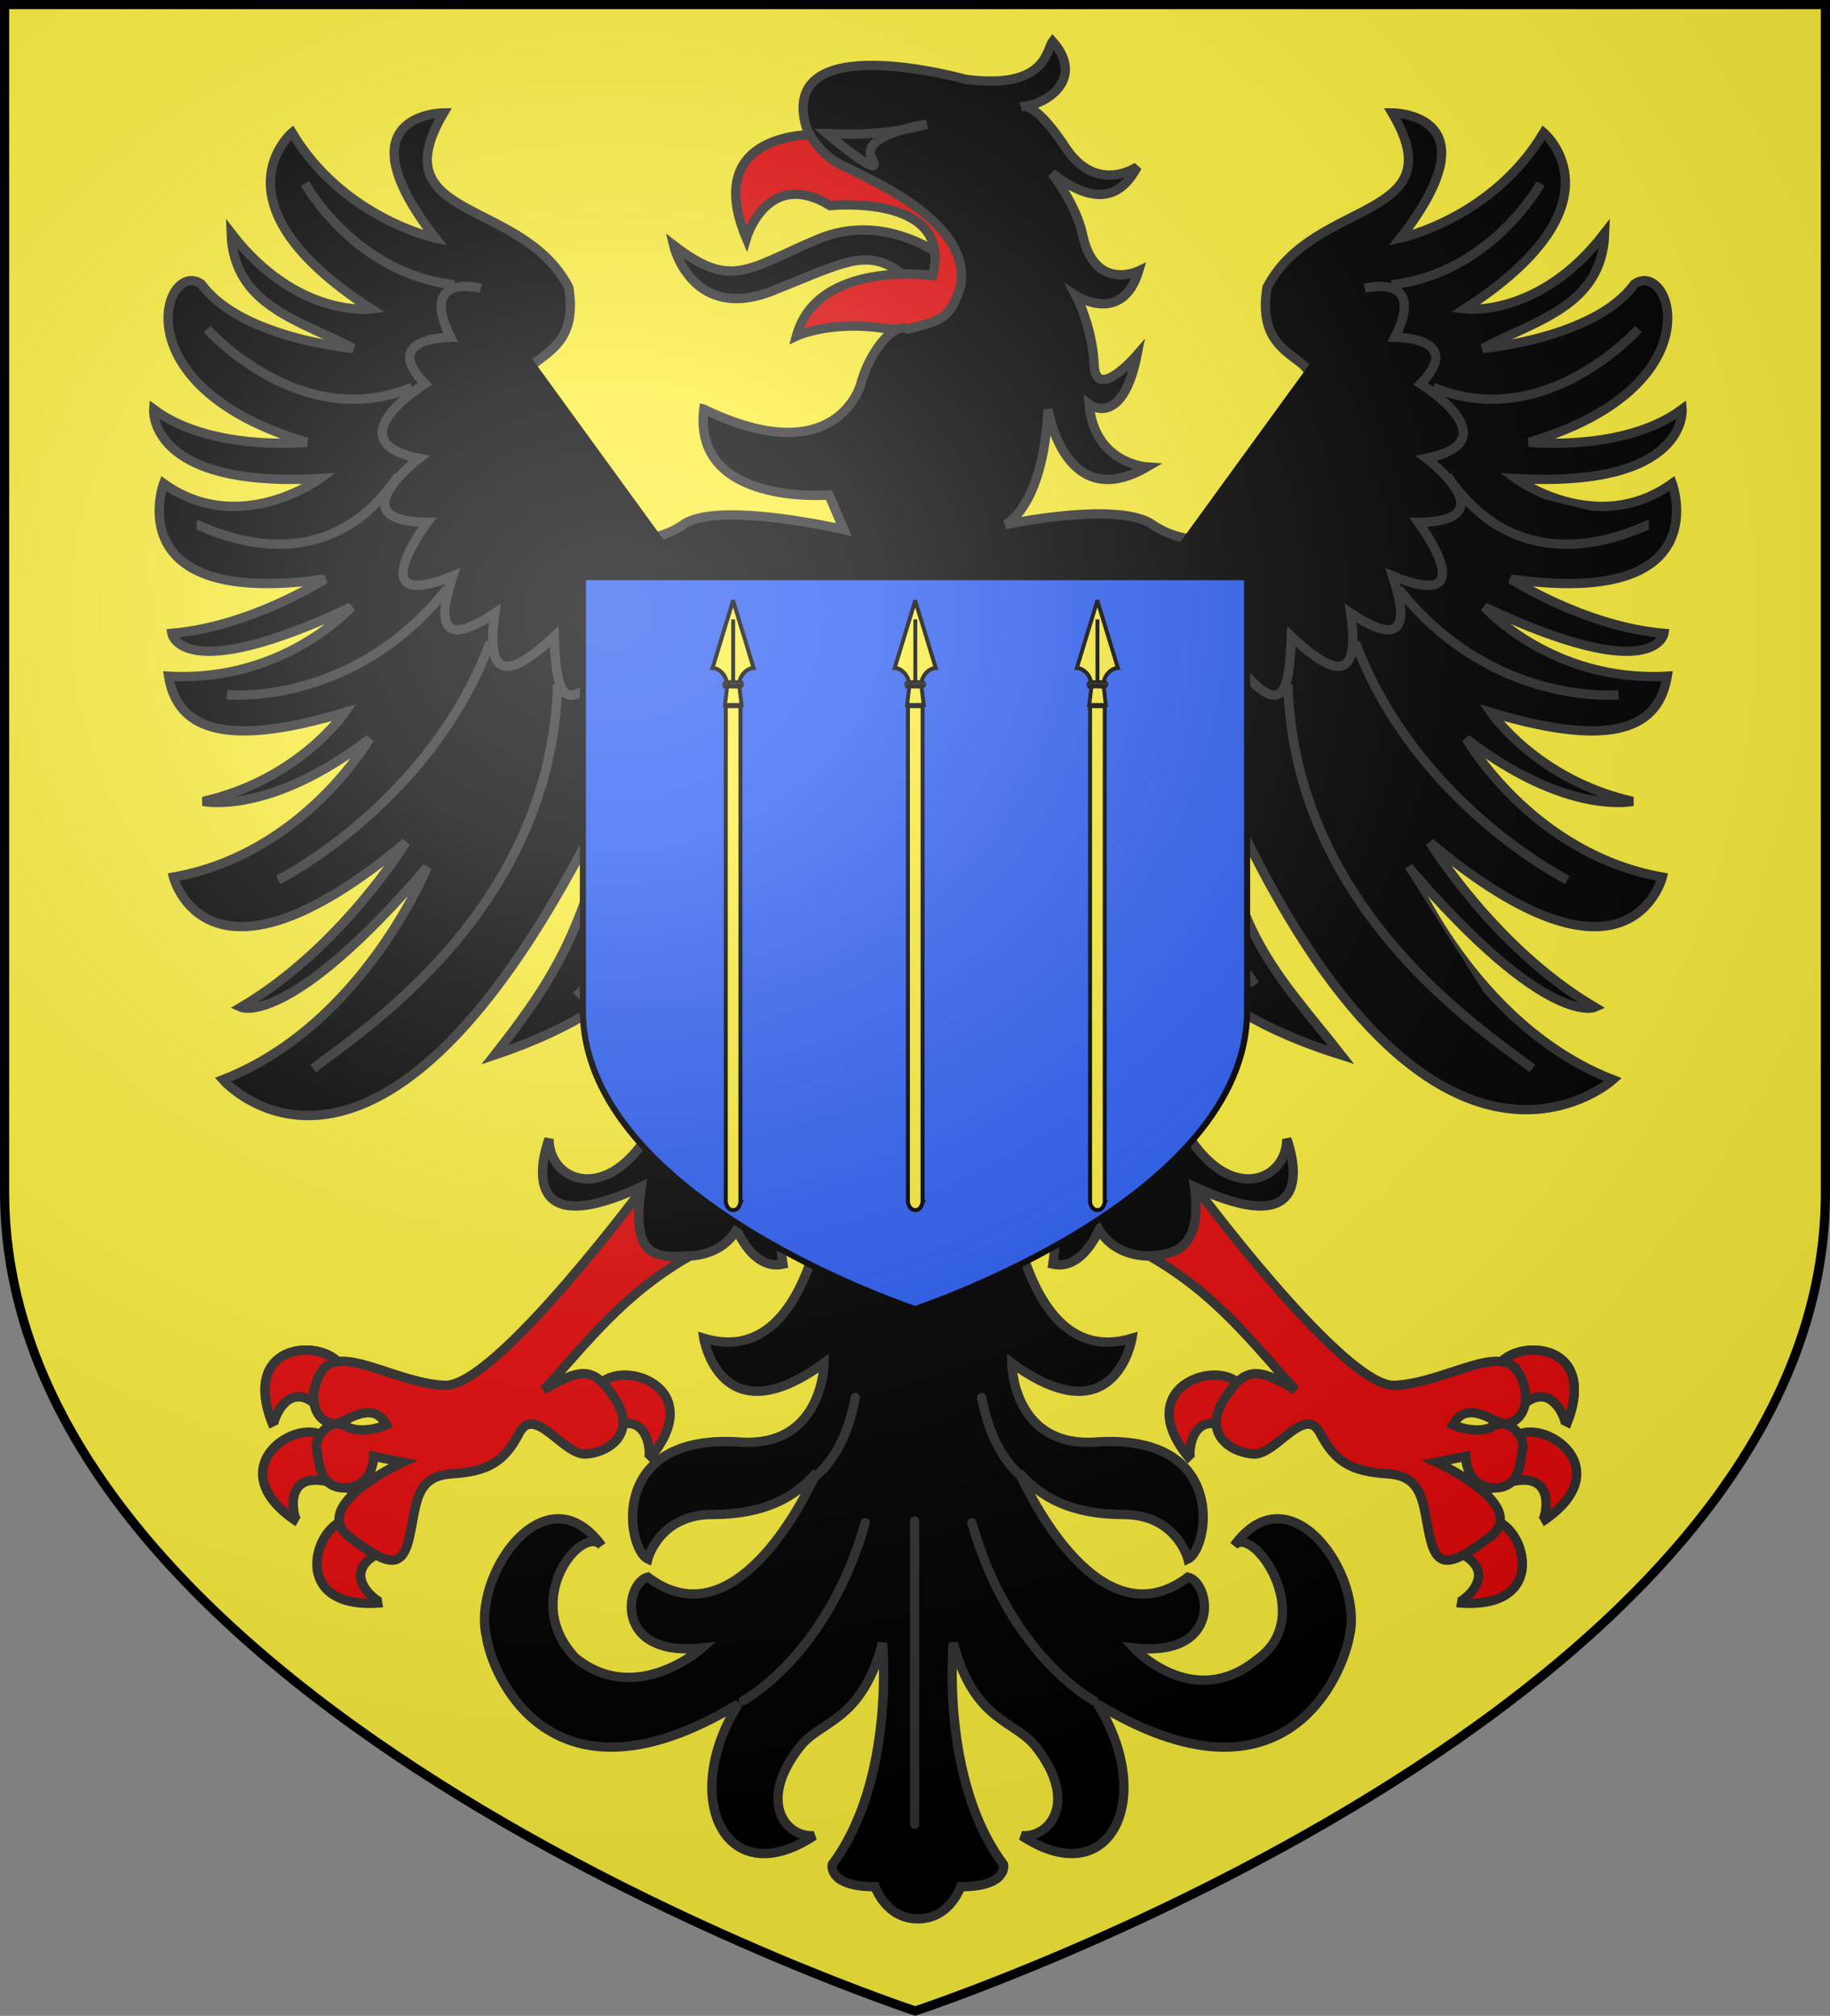 <?xml version="1.0" encoding="UTF-8" standalone="no"?>
<!-- Created with Inkscape (http://www.inkscape.org/) -->

<svg
   xmlns:dc="http://purl.org/dc/elements/1.1/"
   xmlns:cc="http://creativecommons.org/ns#"
   xmlns:rdf="http://www.w3.org/1999/02/22-rdf-syntax-ns#"
   xmlns:svg="http://www.w3.org/2000/svg"
   xmlns="http://www.w3.org/2000/svg"
   xmlns:xlink="http://www.w3.org/1999/xlink"
   version="1.0"
   width="600.001"
   height="660.906"
   id="svg2">
  <rect width="100%" height="100%" fill="#808080" stroke="none"/>
  <title
     id="title2995">Blason d'Étienne de Lancy</title>
  <defs
     id="defs6">
    <linearGradient
       id="linearGradient2893">
      <stop
         id="stop2895"
         style="stop-color:#ffffff;stop-opacity:0.314"
         offset="0" />
      <stop
         id="stop2897"
         style="stop-color:#ffffff;stop-opacity:0.251"
         offset="0.19" />
      <stop
         id="stop2901"
         style="stop-color:#6b6b6b;stop-opacity:0.125"
         offset="0.6" />
      <stop
         id="stop2899"
         style="stop-color:#000000;stop-opacity:0.125"
         offset="1" />
    </linearGradient>
    <radialGradient
       cx="276.81"
       cy="187.125"
       r="300"
       fx="276.81"
       fy="187.125"
       id="radialGradient11919"
       xlink:href="#linearGradient2893"
       gradientUnits="userSpaceOnUse"
       gradientTransform="matrix(1.553,0,0,1.352,-228.181,-52.154)" />
  </defs>
  <g
     transform="translate(-0.75,0.812)"
     id="layer1"
     style="display:inline">
    <path
       d="m 300.464,658.999 c 0,0 299.024,-100.009 298.68,-269.463 l 0.611,-389.361 -598.749,0 0,389.564 C 1.073,560.061 300.464,658.999 300.464,658.999 z"
       id="path3664"
       style="fill:#fcef3c;fill-opacity:1;stroke:none;display:inline" />
  </g>
  <g
     transform="translate(-0.75,0.812)"
     id="layer2"
     style="display:inline">
    <g
       transform="matrix(1.178,0,0,1.178,-149.236,-195.556)"
       id="layer1-7"
       style="fill:#000000;stroke:#313131">
      <g
         transform="matrix(2.593,0,0,2.593,739.882,304.221)"
         id="g7003"
         style="fill:#000000;stroke:#313131">
        <g
           id="g6871"
           style="fill:#000000;stroke:#313131">
          <g
             id="g6893"
             style="fill:#000000;stroke:#313131">
            <path
               d="m -199.25,94.25 c 0,-4.25 -11.875,-4.875 -7.625,5.25 -0.222,-0.369 1.905,-6.575 6.125,-0.5 2.646,4.006 1.5,-4.75 1.5,-4.75 z"
               id="path6668"
               style="fill:#000000;stroke:#313131;stroke-width:1px;stroke-linecap:butt;stroke-linejoin:miter;stroke-opacity:1" />
            <path
               d="m -200.878,101.188 c -2.362,-3.533 -12.581,2.547 -3.421,8.602 -0.39,-0.184 -2.071,-6.525 4.814,-3.82 4.426,1.859 -1.393,-4.782 -1.393,-4.782 z"
               id="path6670"
               style="fill:#e20909;stroke:#313131;stroke-width:1px;stroke-linecap:butt;stroke-linejoin:miter;stroke-opacity:1" />
            <path
               d="m -197.946,109.608 c -4.054,-1.277 -8.217,9.862 2.717,8.85 -0.419,0.1 -5.699,-3.792 1.363,-5.992 4.616,-1.321 -4.08,-2.858 -4.08,-2.858 z"
               id="path6672"
               style="fill:#e20909;stroke:#313131;stroke-width:1px;stroke-linecap:butt;stroke-linejoin:miter;stroke-opacity:1" />
            <path
               d="m -172.277,95.795 c 1.306,-4.044 12.799,-0.989 5.642,7.339 0.325,-0.283 0.208,-6.842 -5.675,-2.358 -3.749,2.998 0.033,-4.981 0.033,-4.981 z"
               id="path6676"
               style="fill:#e20909;stroke:#313131;stroke-width:1px;stroke-linecap:butt;stroke-linejoin:miter;stroke-opacity:1" />
            <path
               d="m -199.25,94.25 c 0,-4.25 -11.875,-4.875 -7.625,5.25 -0.222,-0.369 1.905,-6.575 6.125,-0.5 2.646,4.006 1.5,-4.75 1.5,-4.75 z"
               id="path6674"
               style="fill:#e20909;stroke:#313131;stroke-width:1px;stroke-linecap:butt;stroke-linejoin:miter;stroke-opacity:1" />
            <path
               d="m -166.5,73 c 0,0 -16.5,22.375 -22,22.125 -5.5,-0.25 -11.5,-4.75 -13.375,-1.25 -1.875,3.5 0.375,6.125 2.375,5.125 2,-1 3.625,-1.625 4.75,0.375 0,0 -2.625,1.125 -4.375,0.125 -1.75,-1 -3.375,1.25 -3.125,2.375 0.25,1.125 0.125,4.375 3.125,4.25 3,-0.125 3,-3.375 3,-3.375 l 3.125,0.625 c 0,0 -10.125,4.625 -5.75,8 4.375,3.375 5.75,3.375 6.5,-0.125 0.75,-3.5 0.625,-6.375 4.5,-6.625 3.875,-0.25 5.625,-1.25 7.25,-4.375 1.625,-3.125 4.75,2.375 7.125,2.25 2.375,-0.125 5.5,-2.125 3.25,-5.75 -2.25,-3.625 -3.625,-3.625 -7.75,-1.125 4.689,-5.104 8.602,-10.466 16.125,-14.625 z"
               id="path6666"
               style="fill:#e20909;stroke:#313131;stroke-width:1px;stroke-linecap:butt;stroke-linejoin:miter;stroke-opacity:1" />
          </g>
        </g>
        <path
           d="m -148.5,-27.875 c -7.625,3.25 -9.25,5.375 -15.438,0.625 0,0 1.938,8.375 10.688,4.875 8.75,-3.5 10.625,-5 15.375,-0.5 4.75,4.5 3.562,-2.625 3.562,-2.625 0,0 -6.562,-5.625 -14.188,-2.375 z"
           id="path6660"
           style="fill:#000000;stroke:#313131;stroke-width:1px;stroke-linecap:butt;stroke-linejoin:miter;stroke-opacity:1" />
        <path
           d="m -148.625,-39.125 c 0,0 -12.375,-0.5 -7.5,11.125 0,0 2.25,-7.625 9,-3.5 0,0 13.25,-1.375 11,7.5 0,0 -12.375,-1.75 -14.625,6.5 0,0 3.5,-1.625 9,-0.875 5.5,0.75 8.75,-1.125 8.75,-1.125 l 1.875,-7.875 -9.125,-8.375 z"
           id="path6658"
           style="fill:#e20909;stroke:#313131;stroke-width:1px;stroke-linecap:butt;stroke-linejoin:miter;stroke-opacity:1" />
        <g
           transform="matrix(-1,0,0,1,-275.046,0)"
           id="g6879"
           style="fill:#000000;stroke:#313131">
          <path
             d="m -199.25,94.25 c 0,-4.25 -11.875,-4.875 -7.625,5.25 -0.222,-0.369 1.905,-6.575 6.125,-0.5 2.646,4.006 1.5,-4.75 1.5,-4.75 z"
             id="path6881"
             style="fill:#000000;stroke:#313131;stroke-width:1px;stroke-linecap:butt;stroke-linejoin:miter;stroke-opacity:1" />
          <path
             d="m -200.878,101.188 c -2.362,-3.533 -12.581,2.547 -3.421,8.602 -0.39,-0.184 -2.071,-6.525 4.814,-3.82 4.426,1.859 -1.393,-4.782 -1.393,-4.782 z"
             id="path6883"
             style="fill:#e20909;stroke:#313131;stroke-width:1px;stroke-linecap:butt;stroke-linejoin:miter;stroke-opacity:1" />
          <path
             d="m -197.946,109.608 c -4.054,-1.277 -8.217,9.862 2.717,8.85 -0.419,0.1 -5.699,-3.792 1.363,-5.992 4.616,-1.321 -4.08,-2.858 -4.08,-2.858 z"
             id="path6885"
             style="fill:#e20909;stroke:#313131;stroke-width:1px;stroke-linecap:butt;stroke-linejoin:miter;stroke-opacity:1" />
          <path
             d="m -172.277,95.795 c 1.306,-4.044 12.799,-0.989 5.642,7.339 0.325,-0.283 0.208,-6.842 -5.675,-2.358 -3.749,2.998 0.033,-4.981 0.033,-4.981 z"
             id="path6887"
             style="fill:#e20909;stroke:#313131;stroke-width:1px;stroke-linecap:butt;stroke-linejoin:miter;stroke-opacity:1" />
          <path
             d="m -199.25,94.25 c 0,-4.25 -11.875,-4.875 -7.625,5.25 -0.222,-0.369 1.905,-6.575 6.125,-0.5 2.646,4.006 1.5,-4.75 1.5,-4.75 z"
             id="path6889"
             style="fill:#e20909;stroke:#313131;stroke-width:1px;stroke-linecap:butt;stroke-linejoin:miter;stroke-opacity:1" />
          <path
             d="m -166.5,73 c 0,0 -16.5,22.375 -22,22.125 -5.5,-0.25 -11.5,-4.75 -13.375,-1.25 -1.875,3.5 0.375,6.125 2.375,5.125 2,-1 3.625,-1.625 4.75,0.375 0,0 -2.625,1.125 -4.375,0.125 -1.75,-1 -3.375,1.25 -3.125,2.375 0.25,1.125 0.125,4.375 3.125,4.25 3,-0.125 3,-3.375 3,-3.375 l 3.125,0.625 c 0,0 -10.125,4.625 -5.75,8 4.375,3.375 5.75,3.375 6.5,-0.125 0.75,-3.5 0.625,-6.375 4.5,-6.625 3.875,-0.25 5.625,-1.25 7.25,-4.375 1.625,-3.125 4.75,2.375 7.125,2.25 2.375,-0.125 5.5,-2.125 3.25,-5.75 -2.25,-3.625 -3.625,-3.625 -7.75,-1.125 4.689,-5.104 8.602,-10.466 16.125,-14.625 z"
             id="path6891"
             style="fill:#e20909;stroke:#313131;stroke-width:1px;stroke-linecap:butt;stroke-linejoin:miter;stroke-opacity:1" />
        </g>
        <path
           d="m -160.685,-9.646 c -1.237,10.43 13.43,9.209 13.43,9.209 l 1.591,3.712 c 0,0 -12.905,-3.005 -16.971,-0.707 -9.016,6.541 -26.87,-5.48 -16.44,-16.971 1.945,-1.591 4.773,-2.828 3.889,-8.309 -4.977,-9.677 -20.329,-7.071 -13.435,-18.738 l 0,0 0,0 c 0,0 -11.314,0 -0.884,13.435 0,0 -9.899,-2.121 -15.38,-11.314 0,0 -9.016,7.601 8.485,18.915 0,0 -7.955,1.061 -15.026,-8.132 0.264,7.88 7.504,9.365 13.081,12.374 0,0 -12.021,-1.061 -16.263,-6.894 -3.889,-2.828 -9.016,10.96 11.314,16.971 0,0 -10.253,1.061 -16.44,-3.536 0,0 -0.707,8.485 17.854,7.425 0,0 -8.662,6.364 -16.794,0.53 0,0 -4.95,13.435 17.324,10.253 0,0 -7.955,5.127 -16.44,5.834 0,0 0.884,5.834 19.269,-2.828 0,0 -7.248,8.132 -19.622,7.425 0.887,5.309 5.357,7.966 18.915,3.889 0,0 -4.95,7.248 -15.203,9.546 0,0 7.071,1.591 17.854,-6.718 0,0 -7.071,12.374 -21.036,14.849 0,0 3.536,14.142 24.926,-3.712 0,0 -6.894,11.314 -17.678,17.678 0,0 5.127,2.298 19.976,-15.026 0,0 -6.894,16.971 -21.92,22.804 0,0 17.478,20.11 42.073,-31.643 -2.934,15.098 -6.256,20.501 -12.905,28.991 24.895,-8.381 20.104,-22.137 26.87,-34.648 0,0 1.945,15.026 -3.182,22.097 0,0 4.95,1.061 6.541,-13.965 0,0 4.773,9.899 1.414,13.789 -3.359,3.889 2.121,0.177 -2.298,4.066 -4.419,3.889 -7.071,5.657 -11.844,15.38 -4.773,9.723 -11.667,7.071 -11.667,2.298 0,0 -4.596,11.844 9.899,5.127 -0.887,6.597 0.56,7.8 4.95,7.425 0,0 3.536,0.177 5.303,-2.828 0,0 1.768,4.419 4.95,3.712 0,0 -1.945,-12.021 5.48,-15.556 0,0 -0.354,27.577 -13.965,23.511 0,0 1.768,10.783 12.905,2.652 0,0 -0.056,9.097 -9.016,8.485 -14.294,-0.976 -12.167,11.484 -9.899,12.551 0,0 1.237,-4.773 6.894,-4.773 5.657,0 8.927,-1.856 11.225,-4.508 -1.458,3.196 -8.961,18.165 -18.12,11.225 -2.475,0.619 -3.712,8.662 5.834,7.601 0,0 -7.071,6.364 -13.612,1.061 -6.01,-6.364 0.884,-14.496 2.828,-12.021 -6.023,-8.286 -13.965,3.182 -12.374,9.723 0.53,3.977 6.806,19.534 27.047,7.248 -6.366,10.16 -1.348,20.419 8.132,14.142 -2.927,0.271 -6.193,-3.514 -1.591,-9.458 2.298,-3.005 6.629,-2.652 8.927,-11.225 0,0 1.414,14.672 -5.392,23.776 0,0 -0.53,2.386 4.596,2.386 0,0 1.149,3.447 4.594,3.447 3.445,0 4.594,-3.447 4.594,-3.447 5.127,0 4.596,-2.386 4.596,-2.386 -6.806,-9.104 -5.392,-23.776 -5.392,-23.776 2.298,8.574 6.629,8.22 8.927,11.225 4.602,5.944 1.336,9.728 -1.591,9.458 9.48,6.277 14.497,-3.982 8.132,-14.142 20.241,12.286 26.34,-3.27 27.047,-7.248 1.591,-6.541 -6.352,-18.009 -12.374,-9.723 1.945,-2.475 9.016,7.601 2.475,12.198 -6.894,5.657 -13.258,-1.237 -13.258,-1.237 9.546,1.061 8.309,-6.983 5.834,-7.601 -9.158,6.939 -16.662,-8.03 -18.12,-11.225 2.298,2.652 5.568,4.508 11.225,4.508 5.657,0 6.894,4.773 6.894,4.773 2.267,-1.067 4.394,-13.527 -9.899,-12.551 -8.96,0.612 -9.016,-8.485 -9.016,-8.485 11.137,8.132 12.905,-2.652 12.905,-2.652 -13.612,4.066 -13.965,-23.511 -13.965,-23.511 7.425,3.536 5.48,15.556 5.48,15.556 3.182,0.707 4.95,-3.712 4.95,-3.712 1.768,3.005 5.303,2.828 5.303,2.828 3.14,-0.116 5.758,-1.057 4.95,-7.425 14.496,6.718 9.899,-5.127 9.899,-5.127 0,4.773 -6.894,7.425 -11.667,-2.298 -4.773,-9.723 -7.425,-11.49 -11.844,-15.38 -4.419,-3.889 1.061,-0.177 -2.298,-4.066 -3.359,-3.889 1.414,-13.789 1.414,-13.789 1.591,15.026 6.541,13.965 6.541,13.965 -5.127,-7.071 -3.182,-22.097 -3.182,-22.097 6.766,12.511 0.975,26.517 26.87,34.648 -6.649,-8.49 -12.471,-13.644 -12.905,-28.991 22.095,49.753 42.073,31.643 42.073,31.643 -15.026,-5.834 -21.92,-22.804 -21.92,-22.804 14.849,17.324 19.976,15.026 19.976,15.026 -10.783,-6.364 -17.678,-17.678 -17.678,-17.678 21.39,17.854 24.926,3.712 24.926,3.712 -13.965,-2.475 -21.036,-14.849 -21.036,-14.849 10.783,8.309 17.854,6.718 17.854,6.718 -10.253,-2.298 -15.203,-9.546 -15.203,-9.546 13.559,4.077 18.028,1.42 18.915,-3.889 -12.374,0.707 -19.622,-7.425 -19.622,-7.425 18.385,8.662 19.269,2.828 19.269,2.828 -8.485,-0.707 -16.44,-5.834 -16.44,-5.834 22.274,3.182 17.324,-10.253 17.324,-10.253 -8.132,5.834 -16.794,-0.53 -16.794,-0.53 18.562,1.061 17.854,-7.425 17.854,-7.425 -6.187,4.596 -16.44,3.536 -16.44,3.536 20.329,-6.01 15.203,-19.799 11.314,-16.971 -4.243,5.834 -16.263,6.894 -16.263,6.894 5.577,-3.009 12.818,-4.494 13.081,-12.374 -7.071,9.192 -15.026,8.132 -15.026,8.132 17.501,-11.314 8.485,-18.915 8.485,-18.915 -5.48,9.192 -15.38,11.314 -15.38,11.314 10.43,-13.435 -0.884,-13.435 -0.884,-13.435 l 0,0 0,0 c 6.894,11.667 -8.458,9.061 -13.435,18.738 -0.884,5.48 1.945,6.718 3.889,8.309 10.43,11.49 -7.425,23.511 -16.44,16.971 -4.066,-2.298 -15.556,0.177 -15.556,0.177 0,0 4.069,-1.768 4.6,-12.374 0,0 1.768,11.314 10.607,6.187 0,0 -5.657,-0.354 -6.187,-6.718 0,0 3.536,2.652 5.127,-5.303 0,0 -4.419,5.127 -4.596,1.061 -0.177,-4.066 -1.945,-7.425 -1.945,-7.425 0,0 4.95,3.182 6.718,-2.652 0,0 -4.714,2.253 -6.01,-3.889 -0.686,-3.25 -3.296,-6.584 -3.296,-6.584 2.75,2 6.584,4.178 9.162,-0.729 0,0 -4.334,3.056 -7.709,-2.069 -3.375,-5.125 -4.688,-4.375 -4.688,-4.375 2.546,-0.144 6.898,-2.939 3.312,-7 -0.691,0.914 -0.676,5.23 -9.375,4.062 0,0 -20.25,-5.687 -17.062,5.188 0,0 0.875,2.125 2.875,3.5 2,1.375 15,5.938 13.688,13.5 -1.126,3.641 -2.185,3.695 -5.622,4.616 -1.732,-0.804 -4.304,2.793 -5.128,6.009 0,0 -2.62,9.457 -16.81,2.604 z"
           id="path6648"
           style="fill:#000000;stroke:#313131;stroke-width:1px;stroke-linecap:butt;stroke-linejoin:miter;stroke-opacity:1" />
        <path
           d="m -147.5,-39.25 c 0,0 5.75,0.5 10.75,-1 0,0 -7.375,1.125 -5.875,3.75 1.5,2.625 -4.875,-2.75 -4.875,-2.75 z"
           id="path6664"
           style="fill:#000000;stroke:#313131;stroke-width:1px;stroke-linecap:butt;stroke-linejoin:miter;stroke-opacity:1" />
        <g
           transform="translate(-0.749,3.470047e-6)"
           id="g6901"
           style="fill:#000000;stroke:#313131;display:inline">
          <g
             transform="translate(172.5,0)"
             id="g6843"
             style="fill:#000000;stroke:#313131">
            <path
               d="m -357.125,-22.625 c 0,0 -6.75,-1.75 -3.25,5.25 0,0 -7.625,0 -2.75,5 0,0 -9.875,6.125 -0.625,8 0,0 -8.875,6.75 0.875,6.875 0,0 -7.375,9.875 2.75,5.75 -2.042,6.128 -0.377,7.238 4.5,4 -1.09,7.721 1.937,6.623 6.375,2.5 0.246,5.26 0.497,10.507 7.25,1.125 1.116,5.377 2.67,8.616 6.75,-0.5 -0.72,6.752 0.482,8.016 5.75,-0.25 0,0 -3.5,8.125 4,5.75"
               transform="translate(0.749,-5.470047e-6)"
               id="path6827"
               style="fill:#000000;stroke:#313131;stroke-width:1px;stroke-linecap:butt;stroke-linejoin:miter;stroke-opacity:1" />
            <path
               d="m -376,-33.875 c 0,0 5.25,9.625 16,10.875"
               transform="translate(0.749,-5.470047e-6)"
               id="path6829"
               style="fill:#000000;stroke:#313131;stroke-width:1px;stroke-linecap:butt;stroke-linejoin:miter;stroke-opacity:1" />
            <path
               d="m -386.5,-18.25 c 0,0 10,11.25 22,6.25"
               transform="translate(0.749,-5.470047e-6)"
               id="path6831"
               style="fill:#000000;stroke:#313131;stroke-width:1px;stroke-linecap:butt;stroke-linejoin:miter;stroke-opacity:1" />
            <path
               d="m -387.625,2.75 c 0.5,0 13.25,7.25 21.625,-5.25"
               transform="translate(0.749,-5.470047e-6)"
               id="path6833"
               style="fill:#000000;stroke:#313131;stroke-width:1px;stroke-linecap:butt;stroke-linejoin:miter;stroke-opacity:1" />
            <path
               d="m -384.375,21 c 0,0 13.5,1.375 23.625,-11.375"
               transform="translate(0.749,-5.470047e-6)"
               id="path6835"
               style="fill:#000000;stroke:#313131;stroke-width:1px;stroke-linecap:butt;stroke-linejoin:miter;stroke-opacity:1" />
            <path
               d="m -378.875,40.875 c 0,0 16.25,-8.125 22.75,-25.5"
               transform="translate(0.749,-5.470047e-6)"
               id="path6837"
               style="fill:#000000;stroke:#313131;stroke-width:1px;stroke-linecap:butt;stroke-linejoin:miter;stroke-opacity:1" />
            <path
               d="m -375.125,61.125 c 4.546,-3.586 25.524,-16.717 26.25,-41.25"
               transform="translate(0.749,-5.470047e-6)"
               id="path6839"
               style="fill:#000000;stroke:#313131;stroke-width:1px;stroke-linecap:butt;stroke-linejoin:miter;stroke-opacity:1" />
            <path
               d="m -335.25,19.75 c 0,0 0.25,21.5 -11.625,33.625"
               transform="translate(0.749,-5.470047e-6)"
               id="path6841"
               style="fill:#000000;stroke:#313131;stroke-width:1px;stroke-linecap:butt;stroke-linejoin:miter;stroke-opacity:1" />
          </g>
          <g
             transform="matrix(-1,0,0,1,-445.376,0)"
             id="g6853"
             style="fill:#000000;stroke:#313131">
            <path
               d="m -357.125,-22.625 c 0,0 -6.75,-1.75 -3.25,5.25 0,0 -7.625,0 -2.75,5 0,0 -9.875,6.125 -0.625,8 0,0 -8.875,6.75 0.875,6.875 0,0 -7.375,9.875 2.75,5.75 -2.042,6.128 -0.377,7.238 4.5,4 -1.09,7.721 1.937,6.623 6.375,2.5 0.246,5.26 0.497,10.507 7.25,1.125 1.116,5.377 2.67,8.616 6.75,-0.5 -0.72,6.752 0.482,8.016 5.75,-0.25 0,0 -3.5,8.125 4,5.75"
               transform="translate(0.749,-5.470047e-6)"
               id="path6855"
               style="fill:#000000;stroke:#313131;stroke-width:1px;stroke-linecap:butt;stroke-linejoin:miter;stroke-opacity:1" />
            <path
               d="m -376,-33.875 c 0,0 5.25,9.625 16,10.875"
               transform="translate(0.749,-5.470047e-6)"
               id="path6857"
               style="fill:#000000;stroke:#313131;stroke-width:1px;stroke-linecap:butt;stroke-linejoin:miter;stroke-opacity:1" />
            <path
               d="m -386.5,-18.25 c 0,0 10,11.25 22,6.25"
               transform="translate(0.749,-5.470047e-6)"
               id="path6859"
               style="fill:#000000;stroke:#313131;stroke-width:1px;stroke-linecap:butt;stroke-linejoin:miter;stroke-opacity:1" />
            <path
               d="m -387.625,2.75 c 0.5,0 13.25,7.25 21.625,-5.25"
               transform="translate(0.749,-5.470047e-6)"
               id="path6861"
               style="fill:#000000;stroke:#313131;stroke-width:1px;stroke-linecap:butt;stroke-linejoin:miter;stroke-opacity:1" />
            <path
               d="m -384.375,21 c 0,0 13.5,1.375 23.625,-11.375"
               transform="translate(0.749,-5.470047e-6)"
               id="path6863"
               style="fill:#000000;stroke:#313131;stroke-width:1px;stroke-linecap:butt;stroke-linejoin:miter;stroke-opacity:1" />
            <path
               d="m -378.875,40.875 c 0,0 16.25,-8.125 22.75,-25.5"
               transform="translate(0.749,-5.470047e-6)"
               id="path6865"
               style="fill:#000000;stroke:#313131;stroke-width:1px;stroke-linecap:butt;stroke-linejoin:miter;stroke-opacity:1" />
            <path
               d="m -375.125,61.125 c 4.546,-3.586 25.524,-16.717 26.25,-41.25"
               transform="translate(0.749,-5.470047e-6)"
               id="path6867"
               style="fill:#000000;stroke:#313131;stroke-width:1px;stroke-linecap:butt;stroke-linejoin:miter;stroke-opacity:1" />
            <path
               d="m -335.25,19.75 c 0,0 1.5,16.5 -10.125,32.375"
               transform="translate(0.749,-5.470047e-6)"
               id="path6869"
               style="fill:#000000;stroke:#313131;stroke-width:1px;stroke-linecap:butt;stroke-linejoin:miter;stroke-opacity:1" />
          </g>
        </g>
        <path
           d="m -149.023,105.098 c 0,0 3.359,-1.945 4.596,-8.662"
           id="path6993"
           style="fill:#000000;stroke:#313131;stroke-width:1px;stroke-linecap:round;stroke-linejoin:miter;stroke-opacity:1" />
        <path
           d="m -156.447,128.963 c 0,0 9.016,-4.773 13.081,-19.092"
           id="path6995"
           style="fill:#000000;stroke:#313131;stroke-width:1px;stroke-linecap:round;stroke-linejoin:miter;stroke-opacity:1" />
        <path
           d="m -138.063,109.694 0,32.527"
           id="path6997"
           style="fill:#000000;stroke:#313131;stroke-width:1px;stroke-linecap:round;stroke-linejoin:miter;stroke-opacity:1" />
        <path
           d="m -126.26,105.098 c 0,0 -3.359,-1.945 -4.596,-8.662"
           id="path6999"
           style="fill:#000000;stroke:#313131;stroke-width:1px;stroke-linecap:round;stroke-linejoin:miter;stroke-opacity:1" />
        <path
           d="m -118.836,128.963 c 0,0 -9.016,-4.773 -13.081,-19.092"
           id="path7001"
           style="fill:#000000;stroke:#313131;stroke-width:1px;stroke-linecap:round;stroke-linejoin:miter;stroke-opacity:1" />
      </g>
    </g>
    <path
       d="m 300.78,428.367 c 0,0 109.106,-35.913 108.857,-98.067 l 0,-141.896 -217.774,0 0,141.896 c -0.088,62.258 108.917,98.067 108.917,98.067 z"
       id="path3508"
       style="fill:#2b5df2;stroke:#000000;stroke-width:2;stroke-linecap:square;stroke-linejoin:miter;stroke-miterlimit:4;stroke-opacity:1;stroke-dasharray:none;display:inline" />
    <g
       transform="translate(0.197,0)"
       id="g4564">
      <g
         transform="matrix(0.436,0,0,0.436,205.18,188.819)"
         id="g2213">
        <g
           transform="matrix(0.864,0,0,0.902,118.39,-59.447)"
           id="g1961"
           style="fill:#fcef3c;stroke:#000000;stroke-width:3.397;stroke-miterlimit:4;stroke-opacity:1;stroke-dasharray:none">
          <path
             d="m 116.25,84.125 0,0.594 -17.75,55.844 c 0,0 4.212,-0.007 8.125,3.906 3.913,3.913 4.25,8.156 4.25,8.156 l 5.375,0 0.188,0 5.375,0 c 0,0 0.305,-4.243 4.219,-8.156 3.913,-3.913 8.156,-3.906 8.156,-3.906 l -17.75,-55.844 0,-0.594 -0.094,0.281 L 116.25,84.125 z"
             id="path1920"
             style="fill:#fcef3c;fill-rule:evenodd;stroke:#000000;stroke-width:3.397;stroke-linecap:butt;stroke-linejoin:miter;stroke-miterlimit:4;stroke-opacity:1;stroke-dasharray:none" />
          <path
             d="m 116.423,100.117 0,52.505"
             id="path1943"
             style="fill:#fcef3c;fill-rule:evenodd;stroke:#000000;stroke-width:3.397;stroke-linecap:butt;stroke-linejoin:miter;stroke-miterlimit:4;stroke-opacity:1;stroke-dasharray:none" />
          <rect
             width="15.654"
             height="3.261"
             ry="1.631"
             x="108.596"
             y="152.622"
             id="rect1948"
             style="opacity:0.9;fill:#fcef3c;fill-opacity:1;stroke:#000000;stroke-width:3.397;stroke-miterlimit:4;stroke-opacity:1;stroke-dasharray:none" />
          <path
             d="m 111.219,155.875 -1.969,15.656 14.5,0 -1.938,-15.5 -10.594,-0.156 z"
             id="path1950"
             style="fill:#fcef3c;fill-rule:evenodd;stroke:#000000;stroke-width:3.397;stroke-linecap:butt;stroke-linejoin:miter;stroke-miterlimit:4;stroke-opacity:1;stroke-dasharray:none" />
        </g>
        <path
           d="m 224.453,468.878 c -0.042,0.081 -0.634,6.157 -5.461,6.157 -4.185,0 -5.365,-4.679 -5.571,-5.909 l 0.002,-373.06 11.061,0 -0.032,372.812 z"
           id="rect2161"
           style="fill:#fcef3c;fill-rule:evenodd;stroke:#000000;stroke-width:3;stroke-linecap:butt;stroke-linejoin:miter;stroke-opacity:1" />
      </g>
      <g
         transform="matrix(0.436,0,0,0.436,145.463,188.819)"
         id="g4536">
        <g
           transform="matrix(0.864,0,0,0.902,118.39,-59.447)"
           id="g4538"
           style="fill:#fcef3c;stroke:#000000;stroke-width:3.397;stroke-miterlimit:4;stroke-opacity:1;stroke-dasharray:none">
          <path
             d="m 116.25,84.125 0,0.594 -17.75,55.844 c 0,0 4.212,-0.007 8.125,3.906 3.913,3.913 4.25,8.156 4.25,8.156 l 5.375,0 0.188,0 5.375,0 c 0,0 0.305,-4.243 4.219,-8.156 3.913,-3.913 8.156,-3.906 8.156,-3.906 l -17.75,-55.844 0,-0.594 -0.094,0.281 L 116.25,84.125 z"
             id="path4540"
             style="fill:#fcef3c;fill-rule:evenodd;stroke:#000000;stroke-width:3.397;stroke-linecap:butt;stroke-linejoin:miter;stroke-miterlimit:4;stroke-opacity:1;stroke-dasharray:none" />
          <path
             d="m 116.423,100.117 0,52.505"
             id="path4542"
             style="fill:#fcef3c;fill-rule:evenodd;stroke:#000000;stroke-width:3.397;stroke-linecap:butt;stroke-linejoin:miter;stroke-miterlimit:4;stroke-opacity:1;stroke-dasharray:none" />
          <rect
             width="15.654"
             height="3.261"
             ry="1.631"
             x="108.596"
             y="152.622"
             id="rect4544"
             style="opacity:0.9;fill:#fcef3c;fill-opacity:1;stroke:#000000;stroke-width:3.397;stroke-miterlimit:4;stroke-opacity:1;stroke-dasharray:none" />
          <path
             d="m 111.219,155.875 -1.969,15.656 14.5,0 -1.938,-15.5 -10.594,-0.156 z"
             id="path4546"
             style="fill:#fcef3c;fill-rule:evenodd;stroke:#000000;stroke-width:3.397;stroke-linecap:butt;stroke-linejoin:miter;stroke-miterlimit:4;stroke-opacity:1;stroke-dasharray:none" />
        </g>
        <path
           d="m 224.453,468.878 c -0.042,0.081 -0.634,6.157 -5.461,6.157 -4.185,0 -5.365,-4.679 -5.571,-5.909 l 0.002,-373.06 11.061,0 -0.032,372.812 z"
           id="path4548"
           style="fill:#fcef3c;fill-rule:evenodd;stroke:#000000;stroke-width:3;stroke-linecap:butt;stroke-linejoin:miter;stroke-opacity:1" />
      </g>
      <g
         transform="matrix(0.436,0,0,0.436,264.897,188.819)"
         id="g4550">
        <g
           transform="matrix(0.864,0,0,0.902,118.39,-59.447)"
           id="g4552"
           style="fill:#fcef3c;stroke:#000000;stroke-width:3.397;stroke-miterlimit:4;stroke-opacity:1;stroke-dasharray:none">
          <path
             d="m 116.25,84.125 0,0.594 -17.75,55.844 c 0,0 4.212,-0.007 8.125,3.906 3.913,3.913 4.25,8.156 4.25,8.156 l 5.375,0 0.188,0 5.375,0 c 0,0 0.305,-4.243 4.219,-8.156 3.913,-3.913 8.156,-3.906 8.156,-3.906 l -17.75,-55.844 0,-0.594 -0.094,0.281 L 116.25,84.125 z"
             id="path4554"
             style="fill:#fcef3c;fill-rule:evenodd;stroke:#000000;stroke-width:3.397;stroke-linecap:butt;stroke-linejoin:miter;stroke-miterlimit:4;stroke-opacity:1;stroke-dasharray:none" />
          <path
             d="m 116.423,100.117 0,52.505"
             id="path4556"
             style="fill:#fcef3c;fill-rule:evenodd;stroke:#000000;stroke-width:3.397;stroke-linecap:butt;stroke-linejoin:miter;stroke-miterlimit:4;stroke-opacity:1;stroke-dasharray:none" />
          <rect
             width="15.654"
             height="3.261"
             ry="1.631"
             x="108.596"
             y="152.622"
             id="rect4558"
             style="opacity:0.9;fill:#fcef3c;fill-opacity:1;stroke:#000000;stroke-width:3.397;stroke-miterlimit:4;stroke-opacity:1;stroke-dasharray:none" />
          <path
             d="m 111.219,155.875 -1.969,15.656 14.5,0 -1.938,-15.5 -10.594,-0.156 z"
             id="path4560"
             style="fill:#fcef3c;fill-rule:evenodd;stroke:#000000;stroke-width:3.397;stroke-linecap:butt;stroke-linejoin:miter;stroke-miterlimit:4;stroke-opacity:1;stroke-dasharray:none" />
        </g>
        <path
           d="m 224.453,468.878 c -0.042,0.081 -0.634,6.157 -5.461,6.157 -4.185,0 -5.365,-4.679 -5.571,-5.909 l 0.002,-373.06 11.061,0 -0.032,372.812 z"
           id="path4562"
           style="fill:#fcef3c;fill-rule:evenodd;stroke:#000000;stroke-width:3;stroke-linecap:butt;stroke-linejoin:miter;stroke-opacity:1" />
      </g>
    </g>
  </g>
  <g
     transform="translate(-0.75,0.812)"
     id="layer3"
     style="display:inline">
    <path
       d="M 1.62,0.676 1.501,389.894 C 1.644,472.7 72.133,533.682 103.971,556.06 c 31.838,22.378 76.712,51.347 104.751,64.912 28.039,13.565 64.855,28.949 91.519,37.526 30.203,-9.612 50.445,-18.948 82.589,-34.263 32.145,-15.315 75.226,-39.758 117.715,-70.917 42.49,-31.159 98.198,-89.782 98.702,-163.948 l -1.43,-388.694 -596.198,0 z"
       id="path2875"
       style="fill:url(#radialGradient11919);fill-opacity:1;fill-rule:evenodd;stroke:none" />
  </g>
  <g
     transform="translate(-0.75,0.812)"
     id="layer4"
     style="display:inline">
    <path
       d="m 300.832,658.497 c 0,0 299.096,-98.45 298.414,-268.835 l 0,-388.985 -596.993,0 0,388.985 C 2.011,560.333 300.832,658.497 300.832,658.497 z"
       id="path2440-1"
       style="fill:none;stroke:#000000;stroke-width:3.006;stroke-linecap:square;stroke-linejoin:miter;stroke-miterlimit:4;stroke-opacity:1;stroke-dasharray:none;display:inline" />
  </g>
</svg>
